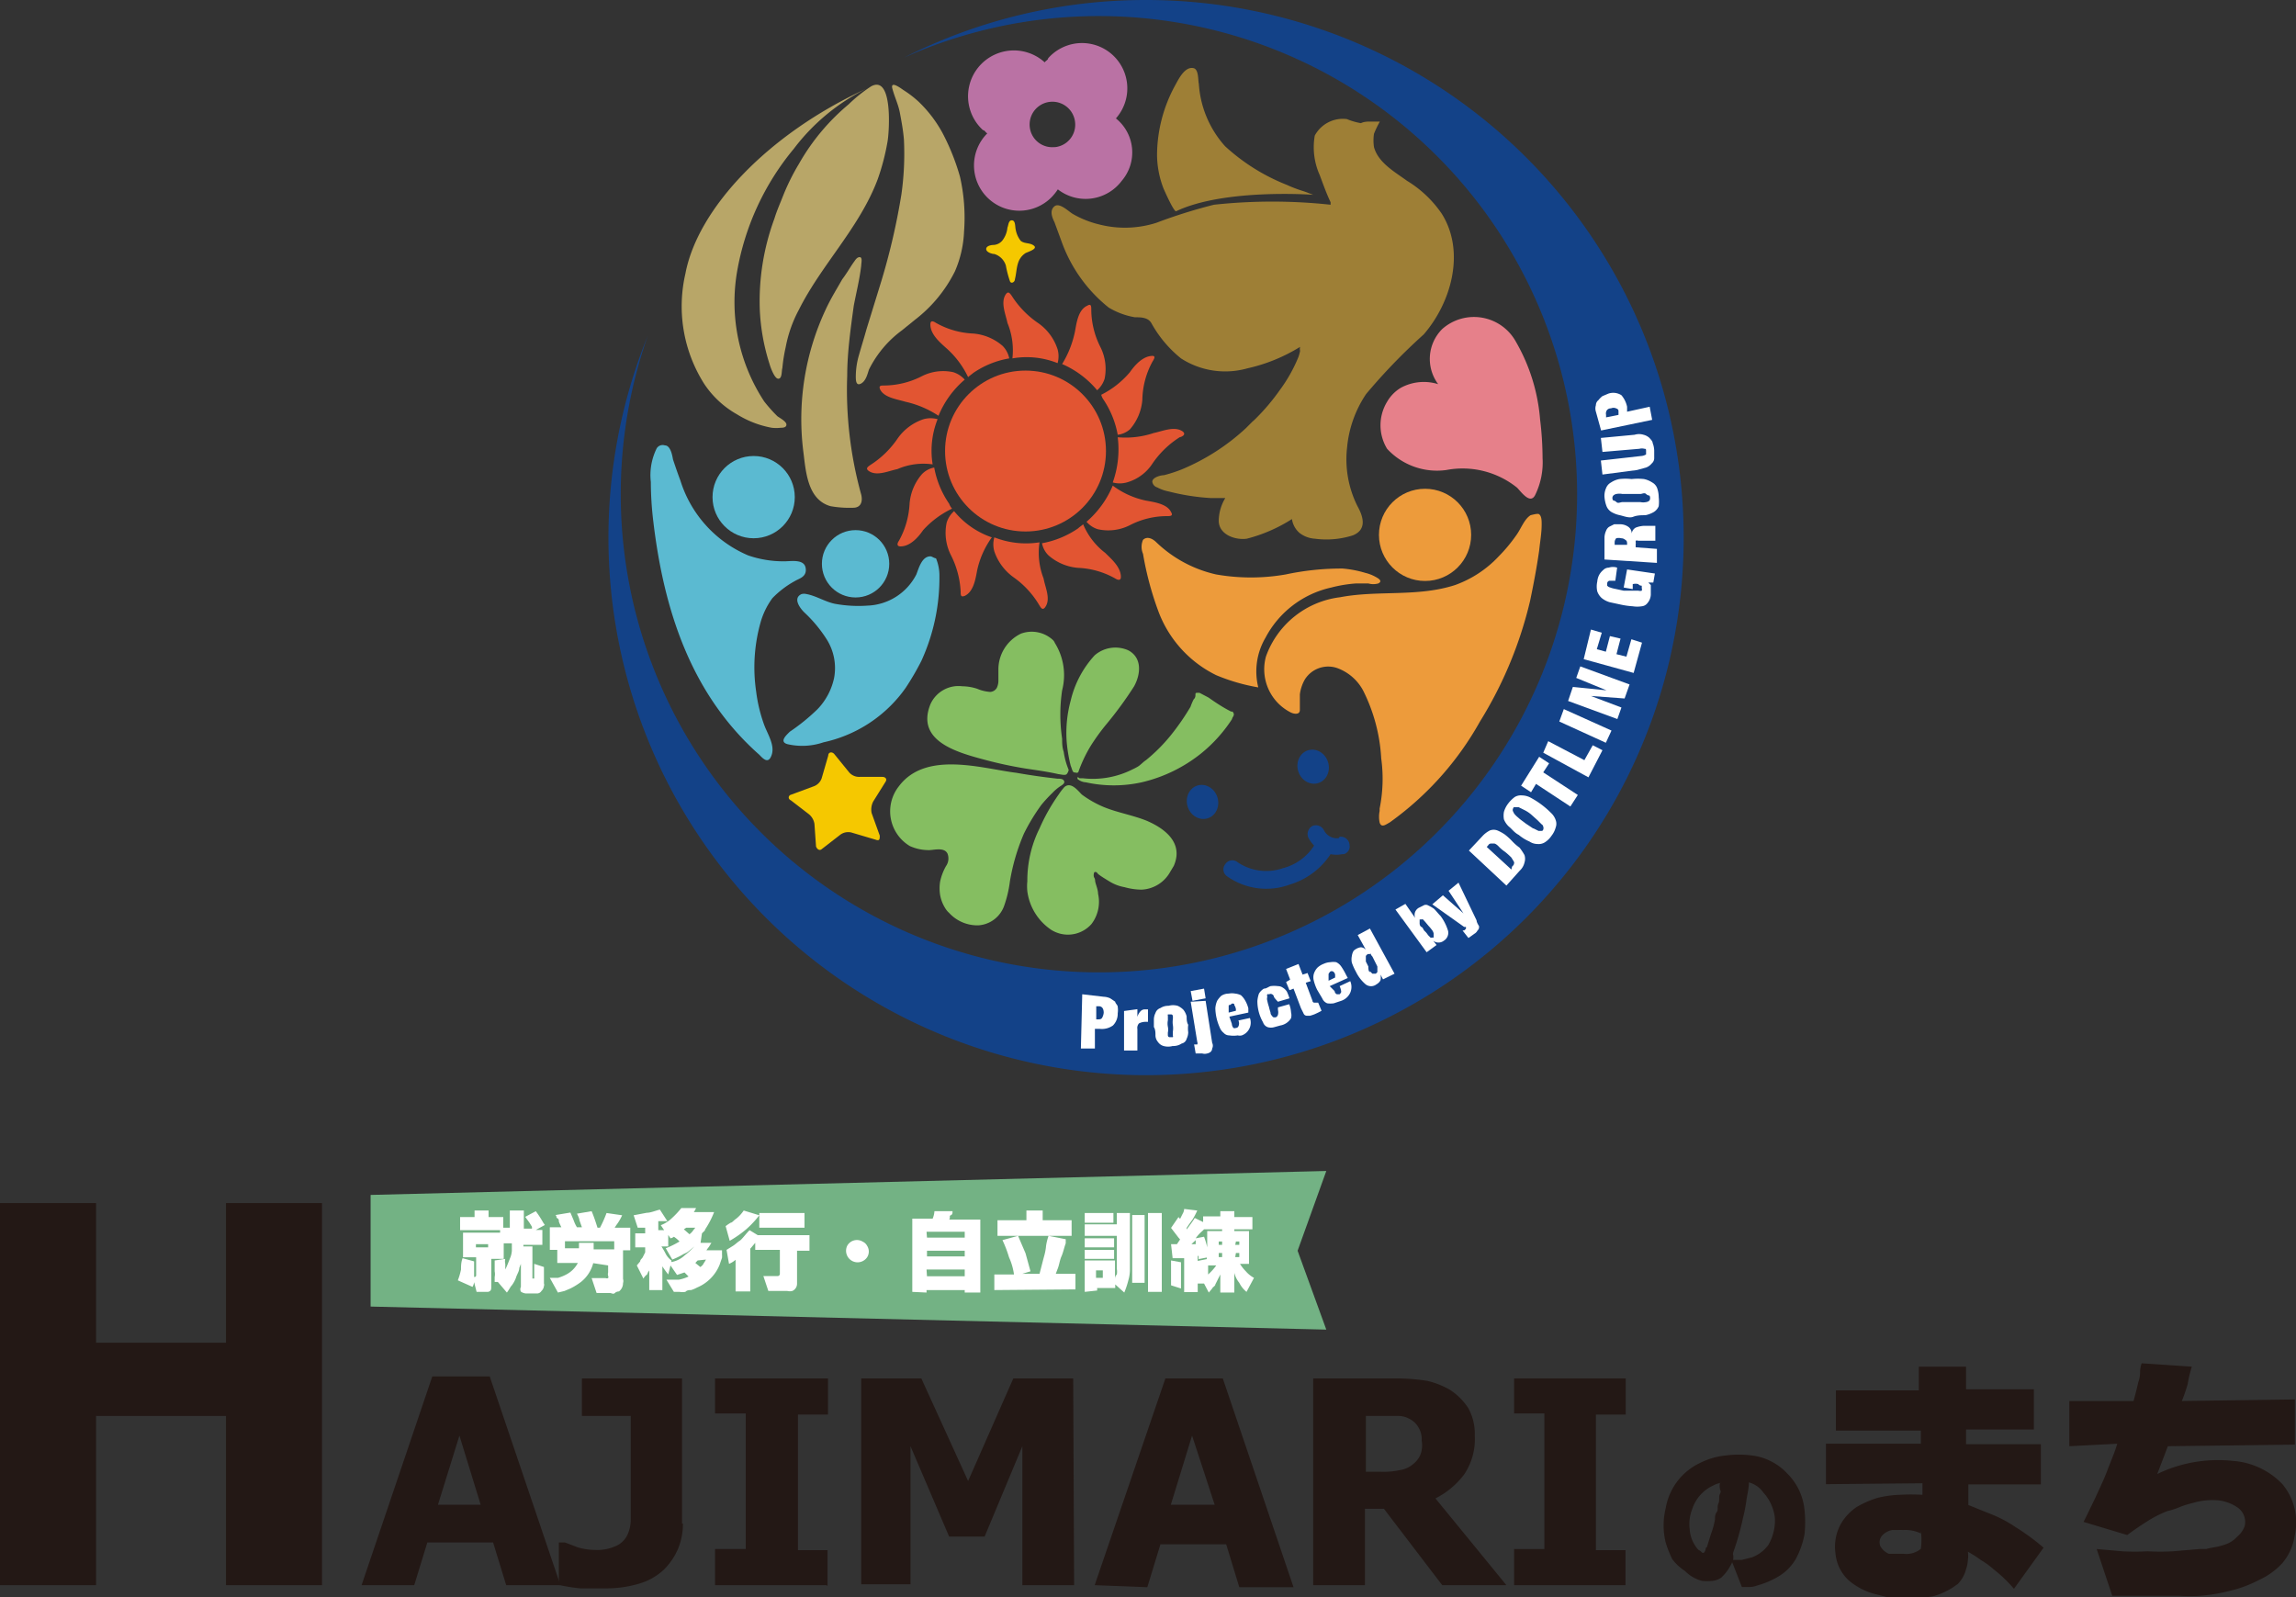 <svg id="レイヤー_1" data-name="レイヤー 1" xmlns="http://www.w3.org/2000/svg" width="101.6" height="70.69" viewBox="0 0 101.6 70.69"><rect x="0" y="0" width="101.6" height="70.69" fill="#333333" stroke="none"/><defs><style>.cls-1{fill:#73b284;}.cls-2{fill:#fff;}.cls-3{fill:#231815;}.cls-4{fill:#f5c800;}.cls-5{fill:#134288;}.cls-6{fill:#9e7f36;}.cls-7{fill:#5bbad1;}.cls-8{fill:#e6808a;}.cls-9{fill:#ed9b3b;}.cls-10{fill:#ba72a4;}.cls-11{fill:#b8a668;}.cls-12{fill:#e25532;}.cls-13{fill:#85be61;}</style></defs><polygon class="cls-1" points="58.69 58.84 16.4 57.82 16.4 52.88 58.69 51.82 57.42 55.35 58.69 58.84"/><path class="cls-2" d="M20.26,56.66a2.9,2.9,0,0,0,.14-.48c0-.14,0-.32.07-.5l.51.14c0,.15,0,.26,0,.4v.15s0,.11,0,.14H21a.07.07,0,0,0,.07-.07v-.8h-.58V54.55h1.64v-.11H20.36v-.58H21v-.29h.62v.29h.65v.47h.29v-.76h.62v.8h.36l0-.08-.11-.18L23.35,54l-.11-.15.47-.25a4.52,4.52,0,0,1,.33.51l.07.1-.4.22H24v.66h-.84v.07h.4v1.42s0,0,.08,0v-.65l.43.14h0v.73a.15.15,0,0,1,0,.11.35.35,0,0,1-.11.22.23.23,0,0,1-.22.11h-.47a.45.45,0,0,1-.22-.08.23.23,0,0,1,0-.21V55.71a.15.15,0,0,1,0,.11.13.13,0,0,1,0,.11l-.07.18c0,.15-.11.29-.15.44a1.35,1.35,0,0,1-.18.33c-.07.07-.11.18-.22.32l-.4-.47h-.14c0-.07,0-.15,0-.22a.64.64,0,0,0,0-.25c0-.11,0-.15,0-.26v-.22l.47-.07a.43.43,0,0,0,0,.22c0,.07,0,.07,0,.11v.14c.07-.14.14-.32.21-.5a1,1,0,0,0,.08-.33c0-.11,0-.22,0-.33h-.36v.69h-.55v1.2c0,.15,0,.22-.14.26l-.22,0h-.29l-.11-.43a.58.58,0,0,1-.07.21Zm.8-1.46h.54v-.14h-.54Z"/><path class="cls-2" d="M26.26,55.86a1.57,1.57,0,0,1-.55.87,3,3,0,0,1-.47.29l-.26.11-.29.07-.36-.65.18,0,.18,0a1.92,1.92,0,0,0,.37-.15,1.2,1.2,0,0,0,.51-.51h-.91v-.58h-.33v-1h.51a2.72,2.72,0,0,1-.11-.25c0-.07,0-.11-.07-.15s0-.07-.08-.14l.66-.11.14.33a1.54,1.54,0,0,0,.15.32h.22L25.64,54c0-.07-.07-.22-.11-.29l.65-.11c.11.26.19.51.26.73h.11a5.21,5.21,0,0,0,.29-.65l.69.1a2.21,2.21,0,0,1-.26.44l-.07.11h.69v1h-.32v1.27a.3.3,0,0,1,0,.18.46.46,0,0,1-.18.37s-.11,0-.18.07-.15,0-.22,0H26.4l-.22-.66h.62a.13.13,0,0,0,.11,0,.11.11,0,0,0,0-.1.27.27,0,0,1,0-.15V56l-.72-.11ZM25,55.24h.62V55h.65v.29h.91v-.36H25Z"/><path class="cls-2" d="M28.18,56l.15-.18c0-.08.07-.11.11-.18l.11-.22,0-.11s0-.07,0-.11h-.44v-.62h.44v-.25l-.11,0-.14,0h-.08l-.18-.55.58-.11c.18,0,.4-.1.58-.14l.33.51-.14,0h-.08l-.07,0-.11,0v.4h.26l-.15-.22a1.49,1.49,0,0,0,.51-.33,3.93,3.93,0,0,0,.4-.43l.65,0a.72.72,0,0,1-.1.18h.9a4,4,0,0,1-.4.77c0,.07-.1.11-.14.18L31,55l.48,0-.11.18a1.43,1.43,0,0,0-.11.15h.69c0,.07,0,.11,0,.18a1.3,1.3,0,0,1,0,.15l-.11.32a1.84,1.84,0,0,1-1,1,1.27,1.27,0,0,1-.26.11c-.07,0-.18,0-.25.08a.8.8,0,0,1-.26,0h-.25l-.33-.54h.15l.14,0,.26,0a1.8,1.8,0,0,0,.43-.14l-.18-.18-.33.11L29.67,56l-.1.4a4.4,4.4,0,0,1-.26-.36v1.05h-.58v-.87l-.07.11s0,.07-.08.11a1,1,0,0,0-.11.14l0,0Zm1.09-.84a3.25,3.25,0,0,1,.19.33.88.88,0,0,0,.25.29v.07a1.14,1.14,0,0,0,.58-.29,4,4,0,0,0,.44-.4l-.22.18a.83.83,0,0,1-.25.15,3.41,3.41,0,0,1-.51.25l-.29-.5a3.84,3.84,0,0,0,.61-.3,1.38,1.38,0,0,0-.25-.21.34.34,0,0,1-.15.07l-.1-.15v.51Zm1.1-.83-.11.07.25.22a.71.71,0,0,0,.15-.15,1.34,1.34,0,0,1,.11-.14h-.4Zm.5,1.45-.1.11,0,0,.22.18s.11-.07.14-.15a1.74,1.74,0,0,0,.11-.18Z"/><path class="cls-2" d="M33.6,53.78a4.26,4.26,0,0,1-.58.62,4.76,4.76,0,0,1-.73.51l-.18-.65.11-.08.11-.07c.07,0,.14-.11.25-.18a1.61,1.61,0,0,0,.33-.36l.69.21v-.1h2v.65h-2Zm-1.45,1.53.29-.18c.11-.07.18-.15.29-.22s.29-.33.44-.47l.36.22h2.29v.69h-.55V56.8a.35.35,0,0,1-.21.33.45.45,0,0,1-.22,0H34l-.22-.66h.62a.1.1,0,0,0,.11-.11V55.31H33.42V55l-.22.26v1.89h-.65V55.75a1,1,0,0,1-.29.18Z"/><path class="cls-2" d="M38.37,55.13a.47.47,0,0,1,0,.51.51.51,0,0,1-.88-.51h0a.49.49,0,0,1,.69-.18A.41.41,0,0,1,38.37,55.13Z"/><path class="cls-2" d="M40.37,57.17V53.93h.9a1,1,0,0,0,.08-.33h.8c0,.08,0,.15-.08.18s0,.11-.07.19h1.38V57.2h-.69v-.11H41v.11Zm.65-2.4h1.67v-.26H41Zm0,.58v.25h1.67v-.25Zm0,1.13h1.67v-.3H41Z"/><path class="cls-2" d="M44,57.09V56.4h.87a2.73,2.73,0,0,0-.22-.76,5.4,5.4,0,0,0-.29-.76l.69-.19.33.77.11.4.11.4-.36.11H46c.07-.26.14-.55.22-.84a2.41,2.41,0,0,0,.07-.4,2.35,2.35,0,0,1,.11-.44l.76.15,0,.18c-.08.22-.11.4-.19.58s-.1.4-.18.58l-.07.19h.87v.69Zm.14-2.4V54h1.28v-.43h.72V54h1.28v.69Z"/><path class="cls-2" d="M48,54.69v-.51h1.49v.51ZM48,57.17V55.78h1.34v.88c0-.11,0-.18.08-.26a.72.72,0,0,0,0-.25c0-.07,0-.18,0-.29V53.68h.58v2.54a1.68,1.68,0,0,1-.07.44,3.8,3.8,0,0,1-.18.54l-.4-.36V57h-.8v.11Zm0-3.06v-.43h1.27v.43Zm0,1.09v-.4h1.3v.4Zm0,.51v-.4h1.3v.4Zm.5.84h.3v-.33h-.3Zm1.6.22v-3h.55v3Zm.7.4V53.68h.61v3.49Z"/><path class="cls-2" d="M51.82,56.88c0-.19,0-.37,0-.55s0-.36,0-.55l.44.08v.58c0,.18,0,.4,0,.58Zm.58-1.2-.25,0h-.26l-.07-.62h.26l.14-.21-.07-.08-.33-.43.33-.48.07.08.11-.22a.47.47,0,0,0,.07-.22l.58.07a3.65,3.65,0,0,1-.21.4c-.08.11-.19.26-.26.37l0,.07c.11-.15.25-.33.36-.51l.37.18v-.25H54V53.6h.62v.26h.8v.54h-.8v.08h.65v1.45h-.4a1.87,1.87,0,0,0,.26.33,1.28,1.28,0,0,0,.36.29l-.33.62a1.2,1.2,0,0,1-.32-.4,1.14,1.14,0,0,1-.22-.44v.87H54v-.8l-.11.22-.11.22c0,.07-.11.11-.14.18l-.15.18,0,0-.21-.4H53v-1l.4-.08v-.07l-.36.07,0-.14H53v1.6H52.4Zm.51-.62,0-.18-.19.18Zm.37-.66-.08.08a1.71,1.71,0,0,0-.29.32l.37-.07a3.1,3.1,0,0,1,.14.47v-.72h.66V54.4ZM53.46,56v.4a2.29,2.29,0,0,0,.36-.4Zm.47-.37h.15v-.18h-.15Zm0-.54h.15v-.15h-.15Zm.73,0h.18v-.15h-.15Zm0,.54h.18v-.18h-.15Z"/><path class="cls-3" d="M14.26,70.15H10V62.66H4.25v7.49H0V53.24H4.25v6.18H10V53.24h4.25V70.15Z"/><path class="cls-3" d="M16,70.15l3.13-9.24h2.54l3.13,9.24H22.4l-.58-1.89H18.91l-.58,1.89Zm5.27-3.56-.94-3.06-.95,3.06Z"/><path class="cls-3" d="M30.22,67.42A2.88,2.88,0,0,1,30,68.55a2.94,2.94,0,0,1-.62.91,2.71,2.71,0,0,1-1.09.62,5,5,0,0,1-1.45.21c-.4,0-.8,0-1.17,0a8,8,0,0,1-.94-.15V68.26H25l.58.22a2.85,2.85,0,0,0,.76.11,2,2,0,0,0,.95-.19,1,1,0,0,0,.47-.47,1.57,1.57,0,0,0,.15-.69V62.66H25.75V61h4.43v6.43Z"/><path class="cls-3" d="M36.58,70.15H31.64v-1.6H33v-6H31.64V61h5v1.6H35.31v6h1.31v1.6Z"/><path class="cls-3" d="M47.53,70.15H45.24V64L43.57,68H42L40.29,64v6.11H38.11V61h2.66l2.07,4.54,2-4.54h2.65Z"/><path class="cls-3" d="M48.44,70.15,51.57,61h2.54l3.13,9.24h-2.4l-.58-1.9H51.35l-.58,1.9Zm5.31-3.56-1-3.06-.94,3.06Z"/><path class="cls-3" d="M66.66,70.15H63.82l-2.58-3.38H60.4v3.38H58.11V61h3.71a8.78,8.78,0,0,1,1.35.11,3.73,3.73,0,0,1,1,.4,2.77,2.77,0,0,1,.8.8,2.36,2.36,0,0,1,.29,1.23,2.79,2.79,0,0,1-.47,1.71,3.65,3.65,0,0,1-1.27,1.06Zm-3.75-6.4a1,1,0,0,0-.14-.58.94.94,0,0,0-.44-.4,1,1,0,0,0-.47-.11c-.18,0-.4,0-.66,0h-.76v2.47h.65a3.37,3.37,0,0,0,.84-.07,1.16,1.16,0,0,0,.58-.25,1.12,1.12,0,0,0,.33-.4A1.16,1.16,0,0,0,62.91,63.75Z"/><path class="cls-3" d="M71.93,70.15H67v-1.6h1.34v-6H67V61h4.94v1.6H70.62v6h1.31Z"/><path class="cls-3" d="M77.39,65.6c0,.29-.08.55-.11.8a7,7,0,0,1-.15.77,11.88,11.88,0,0,1-.43,1.52v0a.21.21,0,0,0,0,.15s0,.11,0,.14a1.17,1.17,0,0,1-.14.33,1.92,1.92,0,0,1-.4.51.8.8,0,0,1-.4.14,2.17,2.17,0,0,1-.44,0,1.62,1.62,0,0,1-.76-.44A2.18,2.18,0,0,1,74,69a4.83,4.83,0,0,1-.29-.73,3.17,3.17,0,0,1,0-1.53,2.71,2.71,0,0,1,1.52-2,3.26,3.26,0,0,1,1.13-.33,4.59,4.59,0,0,1,1.17,0,2.57,2.57,0,0,1,1.56.8,2.62,2.62,0,0,1,.76,1.6,5,5,0,0,1,0,1.09A3.69,3.69,0,0,1,79.46,69a2.16,2.16,0,0,1-.69.72,3.78,3.78,0,0,1-1,.44,1,1,0,0,1-.32.07l-.19,0-.18,0-.47-1.2c.18,0,.33,0,.47,0l.44-.11a1.58,1.58,0,0,0,.73-.55,2.14,2.14,0,0,0,.29-1.2,2,2,0,0,0-.51-1.12A1.15,1.15,0,0,0,77.39,65.6Zm-1.2,0h0l-.26.08-.22.11a1.74,1.74,0,0,0-.83,1,1.79,1.79,0,0,0-.11.88,1.49,1.49,0,0,0,.29.8s.07.11.14.14.11.11.15.11.07,0,.11-.11,0-.11.07-.14v0h0l.18-.58a3.24,3.24,0,0,0,.18-.66c0-.11,0-.21.08-.32s0-.22.07-.37,0-.29.07-.43,0-.15,0-.22a.61.61,0,0,1,0-.26Z"/><path class="cls-3" d="M80.8,65.68V63.89H85v-.58H81.24V61.53h3.67V60.48H87v1h3v1.78h-3v.65l3.31,0v1.78H87.1v.91l.54.22.55.22a5.49,5.49,0,0,1,1,.54,9.86,9.86,0,0,1,1.24.91l-1.31,1.82a6.2,6.2,0,0,0-.91-.87,3.34,3.34,0,0,0-.55-.4,5,5,0,0,0-.58-.37,1.27,1.27,0,0,1,0,.37,1.49,1.49,0,0,1-.08.4,1.44,1.44,0,0,1-.36.65,3.2,3.2,0,0,1-1.09.55,4.36,4.36,0,0,1-.62.07,4.29,4.29,0,0,1-.62,0,5.08,5.08,0,0,1-.69,0L83,70.55a2.93,2.93,0,0,1-1.2-.62,1.85,1.85,0,0,1-.58-1.2,2.08,2.08,0,0,1,.25-1.31,2.29,2.29,0,0,1,.69-.73,4.34,4.34,0,0,1,.91-.4,4.82,4.82,0,0,1,1-.14,9,9,0,0,1,1,0v-.51ZM85,67.86a1.61,1.61,0,0,0-.8-.15h0a1.81,1.81,0,0,0-.22,0l-.26,0a.82.82,0,0,0-.4.21.45.45,0,0,0-.11.51.79.79,0,0,0,.37.33l.25,0h.4a1,1,0,0,0,.77-.22,3.13,3.13,0,0,0,0-.8Z"/><path class="cls-3" d="M91.57,64V62l2.84,0c.07-.25.14-.51.21-.83a1.28,1.28,0,0,0,.08-.44,1.24,1.24,0,0,1,.07-.4l2.22.15a5.15,5.15,0,0,0-.18.76,7.58,7.58,0,0,1-.26.76l5-.07v2L95.93,64l-.47,1.23a6.17,6.17,0,0,1,3.35-.58A3.36,3.36,0,0,1,101,65.68a2.65,2.65,0,0,1,.54,2.29,2.43,2.43,0,0,1-.54,1.2,3.22,3.22,0,0,1-1.06.76,5.24,5.24,0,0,1-1.27.47,7.47,7.47,0,0,1-1.31.22,6.63,6.63,0,0,1-.91,0c-.33,0-.58,0-.91,0h-.91l-.87,0h-.29l-.69-2.07,1.13.1a10.11,10.11,0,0,0,1.12,0,10.57,10.57,0,0,0,1.13,0l1.16-.1.3,0a3,3,0,0,1,.32-.07,3.07,3.07,0,0,0,.58-.15A1.23,1.23,0,0,0,99,68a1.06,1.06,0,0,0,.33-.47.78.78,0,0,0-.29-.8,1.9,1.9,0,0,0-.84-.33,3,3,0,0,0-1.16.11,4.3,4.3,0,0,0-.58.18,2.94,2.94,0,0,1-.55.18,5.08,5.08,0,0,0-.87.44c-.29.18-.55.36-.8.54l-.11.08-1.93-.58.11-.22.44-.91c.18-.4.36-.77.51-1.17s.33-.8.43-1.16Z"/><path class="cls-4" d="M44.77,9.75c.18,0,.14.29.18.43a1.11,1.11,0,0,0,.22.48c.18.14.4.07.58.21s-.22.26-.37.33c-.43.29-.36.73-.47,1.16,0,.08-.07.15-.14.15a.09.09,0,0,1-.08-.07,4.64,4.64,0,0,1-.18-.69.77.77,0,0,0-.51-.51c-.11,0-.36-.08-.36-.22s.22-.18.33-.18a.54.54,0,0,0,.43-.26,1.08,1.08,0,0,0,.18-.51C44.62,10,44.62,9.75,44.77,9.75Z"/><path class="cls-5" d="M50.69,0A23.64,23.64,0,0,0,40,2.55,21.16,21.16,0,1,1,28.66,14.87,23.79,23.79,0,1,0,50.69,0Z"/><path class="cls-6" d="M60.88,5.38h-.22c-.15,0-.29,0-.44.07a2.9,2.9,0,0,1-.62-.18A1.41,1.41,0,0,0,58.18,6a3,3,0,0,0,.22,1.75c.15.4.29.8.48,1.2l0,.11a24.06,24.06,0,0,0-5.16,0,22.83,22.83,0,0,0-2.55.8,4.58,4.58,0,0,1-2.54.07,4.35,4.35,0,0,1-1.17-.47c-.18-.11-.58-.51-.8-.33s-.11.48,0,.7l.32.87a6.56,6.56,0,0,0,2.08,2.91,3.33,3.33,0,0,0,1.16.43c.26,0,.58,0,.73.26a5.27,5.27,0,0,0,1.31,1.56,3.61,3.61,0,0,0,2.94.44,7.53,7.53,0,0,0,2.33-.95.39.39,0,0,0,0,.18,2,2,0,0,1-.07.26,6.75,6.75,0,0,1-.84,1.49,9.34,9.34,0,0,1-1.12,1.31l-.08.07-.29.29a9.59,9.59,0,0,1-2.83,1.82h0a6.24,6.24,0,0,1-.8.26c-.15,0-.51.1-.51.29a.31.31,0,0,0,.22.25,1.8,1.8,0,0,0,.51.18,9.75,9.75,0,0,0,1.85.29c.15,0,.33,0,.47,0h.18a2,2,0,0,0-.29,1c0,.62.73.87,1.24.8a6.87,6.87,0,0,0,2-.87,1,1,0,0,0,.33.61,1.23,1.23,0,0,0,.69.26,3.85,3.85,0,0,0,1.68-.15c.61-.25.47-.8.21-1.27a4.63,4.63,0,0,1-.47-2.62,5.06,5.06,0,0,1,.84-2.36A25.92,25.92,0,0,1,63,14.8c1.23-1.42,1.85-3.67.8-5.34A5,5,0,0,0,62.26,8c-.55-.4-1.27-.8-1.46-1.49a2,2,0,0,1,0-.59,4.43,4.43,0,0,1,.26-.54c-.07,0-.11,0-.18,0Z"/><path class="cls-6" d="M58.11,8.62s-3.93-.29-6.07.73c-.11,0-.51-.91-.55-1a4.2,4.2,0,0,1-.29-1.49A6.49,6.49,0,0,1,52,3.78c.14-.25.43-.87.83-.76.22.07.18.54.22.69a4.57,4.57,0,0,0,1.16,2.76,8.8,8.8,0,0,0,2.73,1.71,6,6,0,0,0,.77.29Z"/><circle class="cls-7" cx="33.35" cy="22" r="1.82"/><path class="cls-7" d="M29.42,19.71c.25,0,.33.44.36.62.11.33.22.65.33.94a5.31,5.31,0,0,0,3,3.31,4.79,4.79,0,0,0,1.6.26c.29,0,.87-.11.94.29s-.29.47-.47.58a4.17,4.17,0,0,0-1,.76,3.37,3.37,0,0,0-.54,1.13,7.34,7.34,0,0,0-.18,3,6.76,6.76,0,0,0,.36,1.49c.15.4.47.88.33,1.31s-.37.19-.55,0c-3-2.65-4.22-6.36-4.69-10.32a14.82,14.82,0,0,1-.11-1.75,2.66,2.66,0,0,1,.26-1.49A.31.31,0,0,1,29.42,19.71Z"/><circle class="cls-7" cx="37.86" cy="24.95" r="1.49"/><path class="cls-7" d="M41.17,24.62c-.37,0-.51.51-.62.8A2.53,2.53,0,0,1,38.4,26.8,5.73,5.73,0,0,1,37,26.73c-.44-.07-.87-.36-1.31-.44a.45.45,0,0,0-.22,0c-.4.18-.07.62.11.8a6.12,6.12,0,0,1,1,1.2A2.38,2.38,0,0,1,36.91,30a2.85,2.85,0,0,1-.73,1.38,8.85,8.85,0,0,1-1.23,1c-.15.15-.48.44-.11.55a2.9,2.9,0,0,0,1.6-.08,6,6,0,0,0,3.49-2.21l.14-.19a11.77,11.77,0,0,0,.7-1.2,8.82,8.82,0,0,0,.8-3.74,2,2,0,0,0-.15-.8C41.31,24.69,41.24,24.62,41.17,24.62Z"/><path class="cls-8" d="M63.64,17a1.87,1.87,0,0,1,.18-2.44,2.12,2.12,0,0,1,3.27.58,8.18,8.18,0,0,1,1.06,3.42,14.42,14.42,0,0,1,.11,1.71,3.27,3.27,0,0,1-.33,1.64c-.22.43-.62-.15-.8-.33A3.85,3.85,0,0,0,64,20.8a3,3,0,0,1-2.62-.94,2,2,0,0,1,0-2.08,1.73,1.73,0,0,1,.61-.62A2.13,2.13,0,0,1,63.64,17Z"/><path class="cls-9" d="M68.11,22.76c.11.08.11.3.11.44,0,.4-.07.76-.11,1.16-.11.77-.25,1.5-.4,2.22a17.89,17.89,0,0,1-2.22,5.35,13.69,13.69,0,0,1-4,4.47c-.14.07-.36.26-.44,0a1.26,1.26,0,0,1,0-.51s0-.07,0-.11a6.63,6.63,0,0,0,.07-2.22,7.59,7.59,0,0,0-.8-3,2.12,2.12,0,0,0-1.16-1,1.22,1.22,0,0,0-1.42.51,1.77,1.77,0,0,0-.22.66c0,.21,0,.47,0,.69s-.26.18-.4.11a2.14,2.14,0,0,1-1.1-2.48,4,4,0,0,1,3.28-2.62c1.67-.32,3.42,0,5.09-.54a4.93,4.93,0,0,0,1.93-1.27,7.05,7.05,0,0,0,.76-.91c.22-.29.36-.73.65-.91C68,22.73,68.08,22.73,68.11,22.76Z"/><circle class="cls-9" cx="63.06" cy="23.67" r="2.04"/><path class="cls-9" d="M56,28.22A4.35,4.35,0,0,1,58.91,26,6,6,0,0,1,60,25.82h.55a.82.82,0,0,0,.44,0c.14-.07.1-.15,0-.22a1.82,1.82,0,0,0-.58-.25,4.85,4.85,0,0,0-1-.19,11.82,11.82,0,0,0-2.51.26,8.91,8.91,0,0,1-3.09,0A5.59,5.59,0,0,1,51.17,24c-.15-.15-.4-.29-.59-.11a.78.78,0,0,0,0,.62A14,14,0,0,0,51.24,27a5.15,5.15,0,0,0,2.58,2.88,8.62,8.62,0,0,0,1.86.54A2.94,2.94,0,0,1,56,28.22Z"/><path class="cls-10" d="M49.38,5.24a2,2,0,1,0-3-2.66c0,.07-.11.11-.15.18a2,2,0,1,0-2.73,3c.08,0,.11.11.19.14a2,2,0,0,0,2.83,2.84,2.29,2.29,0,0,0,.29-.36A2,2,0,0,0,49.64,8,1.93,1.93,0,0,0,49.38,5.24ZM46.66,6.51a1,1,0,0,1-1.09-.87,1,1,0,0,1,2-.26,1,1,0,0,1-.87,1.13Z"/><path class="cls-11" d="M37.49,16.62c0-1,.15-2.07.29-3.09.11-.58.26-1.17.33-1.78,0-.11.07-.37-.07-.37s-.22.18-.26.22c-.18.26-.32.51-.51.76-.25.44-.5.84-.72,1.31a11.45,11.45,0,0,0-1,6.33c.11.87.18,2.11,1.2,2.4a4.81,4.81,0,0,0,1,.07c.36,0,.43-.29.36-.58A17.34,17.34,0,0,1,37.49,16.62Z"/><path class="cls-11" d="M42.48,7.82a10,10,0,0,0-.77-1.93,5.66,5.66,0,0,0-1.05-1.38A4.58,4.58,0,0,0,40,4c-.11-.07-.62-.47-.51-.07s.26.69.33,1.06.15.8.18,1.2a12.87,12.87,0,0,1-.11,2.4A29.37,29.37,0,0,1,39,12.44l-.66,2.14c-.11.4-.25.84-.36,1.24a3.4,3.4,0,0,0-.11.84c0,.14,0,.43.22.32s.29-.4.36-.62a4.8,4.8,0,0,1,1.46-1.74l.58-.47A6.17,6.17,0,0,0,42.26,12a4.92,4.92,0,0,0,.4-1.75A8.18,8.18,0,0,0,42.48,7.82Z"/><path class="cls-11" d="M34.44,16.76c.18,0,.14-.36.18-.47a7.36,7.36,0,0,1,.15-.94,5.71,5.71,0,0,1,.58-1.64c1-2,2.69-3.64,3.49-5.78a10.08,10.08,0,0,0,.43-1.64c.08-.4.26-3-.72-2.47a6.55,6.55,0,0,0-1,.8,9.56,9.56,0,0,0-2.19,2.62,9.87,9.87,0,0,0-.69,1.38c-.14.36-.29.69-.4,1.05a10.58,10.58,0,0,0-.65,4,9.19,9.19,0,0,0,.43,2.43C34.07,16.18,34.26,16.76,34.44,16.76Z"/><path class="cls-11" d="M38.33,3.93c-4.36,2-7.46,5.31-8,8.18A6.41,6.41,0,0,0,31.17,17a4.24,4.24,0,0,0,1.45,1.34,4.39,4.39,0,0,0,1.53.59,1.75,1.75,0,0,0,.4,0c.07,0,.25,0,.25-.14s-.29-.29-.4-.37a6.93,6.93,0,0,1-.58-.65A8,8,0,0,1,32.62,12a11.6,11.6,0,0,1,2.51-5.42A9.06,9.06,0,0,1,38.33,3.93Z"/><circle class="cls-12" cx="45.38" cy="19.96" r="3.56"/><path class="cls-12" d="M42.84,16.69c.07-.07.14-.11.22-.18a4,4,0,0,1,1.6-.65,1.09,1.09,0,0,0-.29-.55,2.26,2.26,0,0,0-1.31-.55,3.65,3.65,0,0,1-1.64-.47c-.11-.07-.25-.14-.25.07,0,.44.43.8.72,1.06A4,4,0,0,1,42.84,16.69Z"/><path class="cls-12" d="M40.07,17.78a4.38,4.38,0,0,1,1.46.62,4.18,4.18,0,0,1,1.16-1.6,1.13,1.13,0,0,0-.51-.33,2.09,2.09,0,0,0-1.41.19,3.71,3.71,0,0,1-1.64.4c-.15,0-.26,0-.18.18C39.13,17.6,39.71,17.67,40.07,17.78Z"/><path class="cls-12" d="M41.27,20.55a3.78,3.78,0,0,1,.22-2,1.17,1.17,0,0,0-.62,0,2.28,2.28,0,0,0-1.16.87,4.14,4.14,0,0,1-1.2,1.16c-.11.08-.22.15-.07.26.36.25.87,0,1.27-.08A2.89,2.89,0,0,1,41.27,20.55Z"/><path class="cls-12" d="M44.8,15.86a3.68,3.68,0,0,1,2,.21,1.14,1.14,0,0,0,0-.61,2.26,2.26,0,0,0-.87-1.17,4.14,4.14,0,0,1-1.16-1.2c-.08-.11-.15-.22-.26-.07-.25.36,0,.91.07,1.27A3.17,3.17,0,0,1,44.8,15.86Z"/><path class="cls-12" d="M48.8,17.64a4.12,4.12,0,0,1,.66,1.6A1,1,0,0,0,50,19a2.26,2.26,0,0,0,.55-1.31A3.65,3.65,0,0,1,51,16c.07-.11.15-.25,0-.25-.43,0-.8.43-1,.72a4,4,0,0,1-1.27,1A.8.8,0,0,0,48.8,17.64Z"/><path class="cls-12" d="M48.55,17.27a1.13,1.13,0,0,0,.33-.51,2.15,2.15,0,0,0-.19-1.41,3.71,3.71,0,0,1-.4-1.64c0-.15,0-.29-.18-.18-.4.18-.47.76-.54,1.13A4.42,4.42,0,0,1,47,16.11,4.18,4.18,0,0,1,48.55,17.27Z"/><path class="cls-12" d="M46,24a3.83,3.83,0,0,1-2-.22,1.12,1.12,0,0,0,0,.62,2.33,2.33,0,0,0,.87,1.16A4,4,0,0,1,46,26.8c.07.11.14.22.25.07.26-.36,0-.87-.07-1.27A3.14,3.14,0,0,1,46,24Z"/><path class="cls-12" d="M52.33,19.09c-.36-.25-.91,0-1.27.07a3.94,3.94,0,0,1-1.6.19,4.32,4.32,0,0,1-.22,2,1.17,1.17,0,0,0,.62,0A2,2,0,0,0,51,20.51a4.14,4.14,0,0,1,1.2-1.16C52.37,19.31,52.48,19.2,52.33,19.09Z"/><path class="cls-12" d="M42,22.29a4.12,4.12,0,0,1-.66-1.6,1,1,0,0,0-.54.29,2.26,2.26,0,0,0-.55,1.31,3.79,3.79,0,0,1-.47,1.64c-.08.11-.11.25.07.25.44,0,.8-.43,1-.72a4.07,4.07,0,0,1,1.28-.95A.7.7,0,0,1,42,22.29Z"/><path class="cls-12" d="M50.69,22.15a3.73,3.73,0,0,1-1.45-.66,4.31,4.31,0,0,1-1.16,1.6,1.07,1.07,0,0,0,.5.33A2.11,2.11,0,0,0,50,23.24a3.58,3.58,0,0,1,1.64-.4c.14,0,.29,0,.18-.18C51.64,22.29,51.06,22.22,50.69,22.15Z"/><path class="cls-12" d="M47.93,23.2c-.07.07-.15.11-.22.18a4.12,4.12,0,0,1-1.6.66,1,1,0,0,0,.29.54,2.26,2.26,0,0,0,1.31.55,3.65,3.65,0,0,1,1.64.47c.11.07.25.11.25-.07,0-.44-.43-.8-.69-1.06A3.09,3.09,0,0,1,47.93,23.2Z"/><path class="cls-12" d="M42.22,22.62a1.1,1.1,0,0,0-.33.51,2.19,2.19,0,0,0,.18,1.42,4,4,0,0,1,.44,1.63c0,.15,0,.26.18.19.4-.19.48-.77.55-1.13a3.91,3.91,0,0,1,.65-1.46A3.69,3.69,0,0,1,42.22,22.62Z"/><ellipse class="cls-5" cx="53.21" cy="35.49" rx="0.69" ry="0.76" transform="translate(-8.2 17.62) rotate(-17.48)"/><ellipse class="cls-5" cx="58.11" cy="33.93" rx="0.69" ry="0.76" transform="translate(-7.51 19.02) rotate(-17.48)"/><path class="cls-5" d="M59.24,37.09a.64.64,0,0,1-.66-.36.4.4,0,0,0-.5-.18.41.41,0,0,0-.19.51,1.58,1.58,0,0,0,.26.36,2.32,2.32,0,0,1-1.38,1,2.26,2.26,0,0,1-2-.26.37.37,0,0,0-.55.08.37.37,0,0,0,.08.54,3,3,0,0,0,2.76.37,3.29,3.29,0,0,0,1.82-1.35,1.26,1.26,0,0,0,.51,0h.07a.35.35,0,0,0,.26-.4.39.39,0,0,0-.44-.37Z"/><path class="cls-2" d="M48.84,44.11a.77.77,0,0,1,.29.07l.22.15c0,.07.11.15.11.22a1,1,0,0,1,0,.29.73.73,0,0,1-.21.54.84.84,0,0,1-.59.15h-.21l0,.87-.62,0L47.89,44Zm-.26,1c.08,0,.15,0,.19-.07a.57.57,0,0,0,.07-.22c0-.18-.07-.29-.22-.29h-.11l0,.58Z"/><path class="cls-2" d="M50.33,44.66V45h0a.61.61,0,0,1,.15-.26.26.26,0,0,1,.21-.07h.11v.55h-.14a.63.63,0,0,0-.26.07.3.3,0,0,0-.07.25l0,.95h-.59l0-1.75Z"/><path class="cls-2" d="M52.58,45.68a.69.69,0,0,1-.07.29.29.29,0,0,1-.22.21.67.67,0,0,1-.4.11.76.76,0,0,1-.4,0,.45.45,0,0,1-.25-.18.46.46,0,0,1-.11-.3c0-.1,0-.25-.07-.36v-.33a.65.65,0,0,1,.07-.29.34.34,0,0,1,.22-.22.63.63,0,0,1,.36-.1.75.75,0,0,1,.4,0,.81.81,0,0,1,.26.18.78.78,0,0,1,.14.29c0,.11,0,.26.07.37A1.22,1.22,0,0,0,52.58,45.68Zm-.9,0a1.3,1.3,0,0,0,0,.15.08.08,0,0,0,.07.07h.08s.07,0,.07,0a.09.09,0,0,0,0-.07v-.18a.92.92,0,0,0,0-.29.91.91,0,0,1,0-.26.78.78,0,0,0,0-.14.08.08,0,0,0-.08-.07h-.07s0,0-.07,0a.11.11,0,0,0,0,.07v.19a.73.73,0,0,0,0,.29.64.64,0,0,1,0,.25Z"/><path class="cls-2" d="M53.28,43.75l.07.43-.58.11-.08-.43Zm.07.54.29,1.86a.28.28,0,0,1,0,.25.21.21,0,0,1-.07.15.34.34,0,0,1-.15.07.41.41,0,0,1-.22,0h-.29l-.07-.4s.11,0,.14,0a.13.13,0,0,0,0-.11l-.29-1.78Z"/><path class="cls-2" d="M54.51,45.31a.3.3,0,0,0,.07.18.14.14,0,0,0,.11,0s.08,0,.11-.07a.3.3,0,0,0,0-.26l.51-.11a.6.6,0,0,1-.36.77.38.38,0,0,1-.18,0,1.17,1.17,0,0,1-.37,0,.33.33,0,0,1-.25-.11.58.58,0,0,1-.18-.25,2.19,2.19,0,0,1-.19-.84,1,1,0,0,1,.08-.33,1.09,1.09,0,0,1,.18-.22.6.6,0,0,1,.33-.1.8.8,0,0,1,.29,0,.78.78,0,0,1,.25.07.87.87,0,0,1,.18.22,1.38,1.38,0,0,1,.15.36l0,.19-.84.18Zm.11-.87s-.07-.07-.14,0-.11,0-.11.08v.29l.32-.08v-.07a.46.46,0,0,0-.07-.18Z"/><path class="cls-2" d="M56.37,44.11s0-.07-.08-.11-.11,0-.14,0a.11.11,0,0,0-.07,0,.14.14,0,0,0,0,.11.3.3,0,0,0,0,.18,2,2,0,0,0,.07.26,2.33,2.33,0,0,0,.07.25s0,.11.07.15a.09.09,0,0,0,.08.07h.07s.07,0,.11-.11a.45.45,0,0,0,0-.22l0-.11.5-.14a1.17,1.17,0,0,1,.08.36.53.53,0,0,1,0,.26.69.69,0,0,1-.47.32l-.29.08a.53.53,0,0,1-.26,0,.34.34,0,0,1-.22-.22,1.89,1.89,0,0,1-.25-.94,1.3,1.3,0,0,1,.07-.33.65.65,0,0,1,.22-.22c.11,0,.18-.07.29-.11a1.23,1.23,0,0,1,.33,0,.38.38,0,0,1,.22.07.52.52,0,0,1,.18.18,2.24,2.24,0,0,1,.11.29l-.51.15S56.4,44.18,56.37,44.11Z"/><path class="cls-2" d="M57.09,43.35l-.18-.47.55-.22.18.47.22-.07.14.36-.22.07.3.8a.08.08,0,0,0,.07.08h.11l.07,0,.15.36-.15.08-.15.07a1.72,1.72,0,0,1-.21.07h-.15a.16.16,0,0,1-.14-.11l-.11-.22-.33-.87-.18.07-.15-.36Z"/><path class="cls-2" d="M59.06,43.86c0,.07.07.14.11.14h.11s.07-.07.07-.11a.78.78,0,0,0-.07-.25l.47-.22a.64.64,0,0,1,0,.51.68.68,0,0,1-.4.36l-.33.11a1,1,0,0,1-.29,0,.4.4,0,0,1-.22-.22l-.22-.37a1.93,1.93,0,0,1-.15-.4.58.58,0,0,1,0-.32.74.74,0,0,1,.15-.26.84.84,0,0,1,.29-.18.77.77,0,0,1,.29-.07.8.8,0,0,1,.26,0,.57.57,0,0,1,.22.19,2.87,2.87,0,0,1,.21.36l.08.15-.8.36ZM59,43a.12.12,0,0,0-.14,0s-.07.08-.07.11,0,.15,0,.22l0,.07.29-.14,0-.07A.2.2,0,0,0,59,43Z"/><path class="cls-2" d="M60.62,41.09l1.09,2-.51.25-.11-.21h0a.72.72,0,0,1,0,.25.45.45,0,0,1-.18.18.39.39,0,0,1-.48,0A1.69,1.69,0,0,1,60,43a2.51,2.51,0,0,1-.18-.4.73.73,0,0,1,0-.29.63.63,0,0,1,.07-.22A.36.36,0,0,1,60,42a.54.54,0,0,1,.22-.08.33.33,0,0,1,.22.11h0l-.36-.65Zm0,1.89.11.11s0,0,.07,0,.08,0,.08,0,0,0,.07-.07v-.11s0-.11,0-.14l-.11-.22-.11-.22s-.07-.07-.07-.11,0,0-.07,0h-.07s0,0-.08.08v.11s0,.11,0,.14l.11.22c0,.07,0,.22.07.25Z"/><path class="cls-2" d="M62.19,40l.43.62h0a.38.38,0,0,1,0-.26.38.38,0,0,1,.15-.18l.22-.11a.2.2,0,0,1,.21,0,1.5,1.5,0,0,1,.26.15c.11.11.18.21.29.32a2.15,2.15,0,0,1,.33.66.41.41,0,0,1-.19.43.38.38,0,0,1-.47,0h0l.15.19-.44.32-1.38-1.89Zm1,1.38.11.11a.09.09,0,0,0,.07,0s.07,0,.07,0,0,0,0-.07v-.11a.34.34,0,0,0-.07-.15s-.08-.11-.15-.18l-.15-.18-.1-.11a.12.12,0,0,0-.08,0s-.07,0-.07,0,0,0,0,.07v.11s0,.11.08.15.07.11.14.18a.8.8,0,0,1,.15.18Z"/><path class="cls-2" d="M64.8,41.17l0,0,.07-.07s0,0,0-.08v0a0,0,0,0,0,0,0l0,0-.08,0-1.41-1,.47-.4.91.8h0l-.66-1,.44-.36.8,1.67c0,.08.07.19.11.26V41c0,.07,0,.11-.07.18a.36.36,0,0,1-.15.15l-.15.11-.1.07-.26-.33Z"/><path class="cls-2" d="M65.6,37a1.15,1.15,0,0,1,.33-.25.47.47,0,0,1,.33,0,1.79,1.79,0,0,1,.33.18,2.71,2.71,0,0,1,.32.29,2.14,2.14,0,0,0,.33.29,2.36,2.36,0,0,1,.22.33.54.54,0,0,1,0,.33.7.7,0,0,1-.21.36l-.59.66L65,37.64Zm1.31,1.35s.08-.07.08-.11a.13.13,0,0,0,0-.11l-.11-.18a2.92,2.92,0,0,0-.29-.26,1.62,1.62,0,0,1-.29-.25s-.11-.11-.18-.11h-.15s-.07,0-.11.07l-.07.08,1.09,1Z"/><path class="cls-2" d="M66.77,36.58a.88.88,0,0,1-.22-.32.93.93,0,0,1,0-.33,1.1,1.1,0,0,1,.18-.36,1.42,1.42,0,0,1,.3-.3.52.52,0,0,1,.32-.07.83.83,0,0,1,.4.11,3.82,3.82,0,0,1,.88.66.77.77,0,0,1,.21.32.47.47,0,0,1,0,.33,1,1,0,0,1-.18.36,1,1,0,0,1-.29.29.51.51,0,0,1-.33.08.64.64,0,0,1-.36-.11,1.86,1.86,0,0,1-.47-.29C67,36.84,66.91,36.69,66.77,36.58Zm1.09.08.22.11s.07,0,.14,0a.07.07,0,0,0,.07-.07.13.13,0,0,0,0-.11s0-.07-.07-.11l-.18-.18-.29-.26a1.52,1.52,0,0,0-.33-.21l-.22-.11s-.07,0-.15,0-.07,0-.1.07a.14.14,0,0,0,0,.11S67,36,67,36a1,1,0,0,0,.18.18c.08.08.19.15.33.26l.33.22Z"/><path class="cls-2" d="M67.75,35.06l-.44-.29.8-1.28.44.29-.26.4,1.53,1-.33.51-1.52-1Z"/><path class="cls-2" d="M68.51,32.8l1.6.84.37-.66.43.22-.62,1.2-2-1.09Z"/><path class="cls-2" d="M69.2,31.38l2.11.95-.25.54L69,31.93Z"/><path class="cls-2" d="M69.6,30.4l1.49.15h0L69.75,30l.18-.51,2.18.8-.22.62-1.49-.11h0l1.35.51-.18.51-2.18-.8Z"/><path class="cls-2" d="M70.4,27.86l.48.14-.22.73.4.11.18-.69.47.11-.18.69.44.11.22-.77.47.15-.37,1.34-2.21-.61Z"/><path class="cls-2" d="M72,25.2l1.23.18-.07.4-.22,0h0l.11.11s0,.07,0,.14v.29a.61.61,0,0,1-.15.37.35.35,0,0,1-.25.14,1.26,1.26,0,0,1-.4,0,3.44,3.44,0,0,1-.51-.07l-.51-.11a1,1,0,0,1-.36-.19.73.73,0,0,1-.19-.29,1,1,0,0,1,0-.43.79.79,0,0,1,.08-.29.73.73,0,0,1,.18-.22.35.35,0,0,1,.25-.11.59.59,0,0,1,.37,0l-.08.58h-.25a.12.12,0,0,0-.11.11v.11s.07.07.11.07a1.26,1.26,0,0,0,.25.07l.37.08.4,0h.25a.27.27,0,0,0,.15,0,.17.17,0,0,0,0-.11V26s0-.08,0-.08-.11,0-.15-.07a.47.47,0,0,0-.25,0l0,.22-.4-.07Z"/><path class="cls-2" d="M71,23.78a.77.77,0,0,1,.07-.29.36.36,0,0,1,.14-.18l.22-.11h.26a.64.64,0,0,1,.36.11.35.35,0,0,1,.15.33h0a.36.36,0,0,1,.18-.29,1.17,1.17,0,0,1,.36-.08h.51l0,0,0,0h0l0,.66s-.07,0-.11,0h-.65a.13.13,0,0,0-.11,0s0,0,0,.07a.11.11,0,0,1,0,.07v.15l.94.07,0,.62L71,24.76Zm1,.29c0-.07,0-.14-.08-.18a.27.27,0,0,0-.18-.07.45.45,0,0,0-.22,0,.27.27,0,0,0-.07.18v.11l.55,0Z"/><path class="cls-2" d="M71.68,22.8a1.24,1.24,0,0,1-.37-.14.54.54,0,0,1-.22-.26A1.51,1.51,0,0,1,71,22a.83.83,0,0,1,.07-.4.48.48,0,0,1,.22-.25,1,1,0,0,1,.37-.15,2.46,2.46,0,0,1,.54,0,2.55,2.55,0,0,1,.55,0,1.05,1.05,0,0,1,.36.15.48.48,0,0,1,.22.25,1.24,1.24,0,0,1,.07.4,1.75,1.75,0,0,1,0,.4.54.54,0,0,1-.22.26,1.24,1.24,0,0,1-.37.14c-.18,0-.36,0-.54.07S71.86,22.84,71.68,22.8Zm.91-.58a.64.64,0,0,0,.25,0,.26.26,0,0,0,.15-.07.22.22,0,0,0,0-.22s-.08,0-.15-.07-.18,0-.25,0h-.8a.66.66,0,0,0-.26,0,.27.27,0,0,0-.14.07.17.17,0,0,0,0,.22s.07,0,.14.07.18,0,.26,0h.8Z"/><path class="cls-2" d="M72.62,20.18a.47.47,0,0,0,.22-.07s0-.07,0-.15,0-.1-.08-.1a.39.39,0,0,0-.21,0L70.91,20l-.07-.62,1.49-.14a.68.68,0,0,1,.4,0,.6.6,0,0,1,.26.14c.07.08.14.15.14.22a1,1,0,0,1,.07.33v.33a.31.31,0,0,1-.11.25.58.58,0,0,1-.25.18l-.4.11L70.91,21l-.07-.62Z"/><path class="cls-2" d="M70.62,18.22a.47.47,0,0,1,0-.29.28.28,0,0,1,.11-.22,1,1,0,0,1,.18-.18l.26-.11a.67.67,0,0,1,.58.07A1.15,1.15,0,0,1,72,18l0,.22L73,18l.11.58-2.26.47Zm1,0c0-.07,0-.11-.11-.15a.28.28,0,0,0-.22,0c-.18,0-.25.15-.22.29l0,.11.55-.11Z"/><path class="cls-13" d="M41.93,37.78a.59.59,0,0,1-.07.55,2.4,2.4,0,0,0-.26.69,1.88,1.88,0,0,0,0,.58,1.63,1.63,0,0,0,.22.58.92.92,0,0,0,.18.22,1.7,1.7,0,0,0,1.28.55,1.3,1.3,0,0,0,1.16-.88A5.21,5.21,0,0,0,44.69,39a9.07,9.07,0,0,1,.62-2.11,8.77,8.77,0,0,1,.77-1.27,6.15,6.15,0,0,1,.5-.54,1.93,1.93,0,0,1,.3-.26c.1-.07.25-.14.21-.25s-.18-.11-.29-.11c-.62-.07-1.2-.15-1.82-.26-1.49-.18-4-1-5.2.59a1.79,1.79,0,0,0,.48,2.65,2,2,0,0,0,.8.18C41.27,37.64,41.78,37.46,41.93,37.78Z"/><path class="cls-13" d="M46.84,35.17A8.47,8.47,0,0,0,46,36.66,5.2,5.2,0,0,0,45.46,39a2.17,2.17,0,0,0,0,.44,2.44,2.44,0,0,0,1.06,1.71,1.39,1.39,0,0,0,1.78-.26,1.62,1.62,0,0,0,.29-1.34c0-.15-.07-.33-.11-.47s0-.15-.07-.26a.3.3,0,0,1,0-.18c0-.07.11-.07.15,0s.36.26.54.37a1.88,1.88,0,0,0,.66.25,2.85,2.85,0,0,0,.76.11,1.53,1.53,0,0,0,1.27-.8l.15-.25c.44-1-.36-1.64-1.2-2-.62-.25-1.31-.36-1.93-.62a4.66,4.66,0,0,1-.94-.54c-.18-.18-.48-.58-.77-.33A3,3,0,0,0,46.84,35.17Z"/><path class="cls-13" d="M47.53,34.18c-.07,0-.11-.21-.15-.29a6.7,6.7,0,0,1-.18-1.09A5.45,5.45,0,0,1,47.38,31,4.47,4.47,0,0,1,48.44,29a1.4,1.4,0,0,1,1.49-.22c.62.33.55,1.06.25,1.6A16.64,16.64,0,0,1,49,32a9.28,9.28,0,0,0-.73,1,6.16,6.16,0,0,0-.54,1.13.08.08,0,0,1-.08.07Z"/><path class="cls-13" d="M47.2,34.26c-.07.07-.29,0-.36,0-.47-.11-1-.18-1.46-.25a18,18,0,0,1-1.85-.4c-1.24-.33-3-.84-2.36-2.44a1.36,1.36,0,0,1,1.41-.8,2.17,2.17,0,0,1,.66.11,1.76,1.76,0,0,0,.58.14.36.36,0,0,0,.29-.18.77.77,0,0,0,.07-.29c0-.14,0-.33,0-.51a1.76,1.76,0,0,1,1-1.6,1.38,1.38,0,0,1,1.42.29s.07.08.07.11a2.69,2.69,0,0,1,.33,2.11A7.29,7.29,0,0,0,47,32.69c0,.18,0,.37.07.58a3.28,3.28,0,0,0,.22.8A.4.4,0,0,1,47.2,34.26Z"/><path class="cls-13" d="M47.68,34.4s0,.07,0,.07a.61.61,0,0,0,.37.15,5.72,5.72,0,0,0,2.47,0,6.59,6.59,0,0,0,2.62-1.27,6.47,6.47,0,0,0,1.38-1.53c0-.07.11-.15.07-.25s-.07-.08-.11-.08c-.36-.18-.69-.4-1-.62l-.4-.21s0,0-.08,0-.1,0-.1.07,0,.15-.08.22a2.73,2.73,0,0,0-.14.33,10.68,10.68,0,0,1-.88,1.27,7.49,7.49,0,0,1-1.09,1.09c-.11.07-.21.18-.32.26a2,2,0,0,1-.26.14,3.88,3.88,0,0,1-2.22.4h-.14C47.68,34.37,47.68,34.4,47.68,34.4Z"/><path class="cls-4" d="M37.67,36.84a.59.59,0,0,0-.5.11l-.8.62c-.11.1-.22,0-.26-.11l-.07-1a.69.69,0,0,0-.26-.44L35,35.42c-.15-.07-.11-.22,0-.25l1-.37a.58.58,0,0,0,.36-.36l.29-1c0-.15.15-.19.26-.08l.65.8a.58.58,0,0,0,.48.22l1,0c.15,0,.22.1.15.21l-.55.88a.78.78,0,0,0-.07.51l.36,1c0,.14,0,.25-.18.18Z"/></svg>